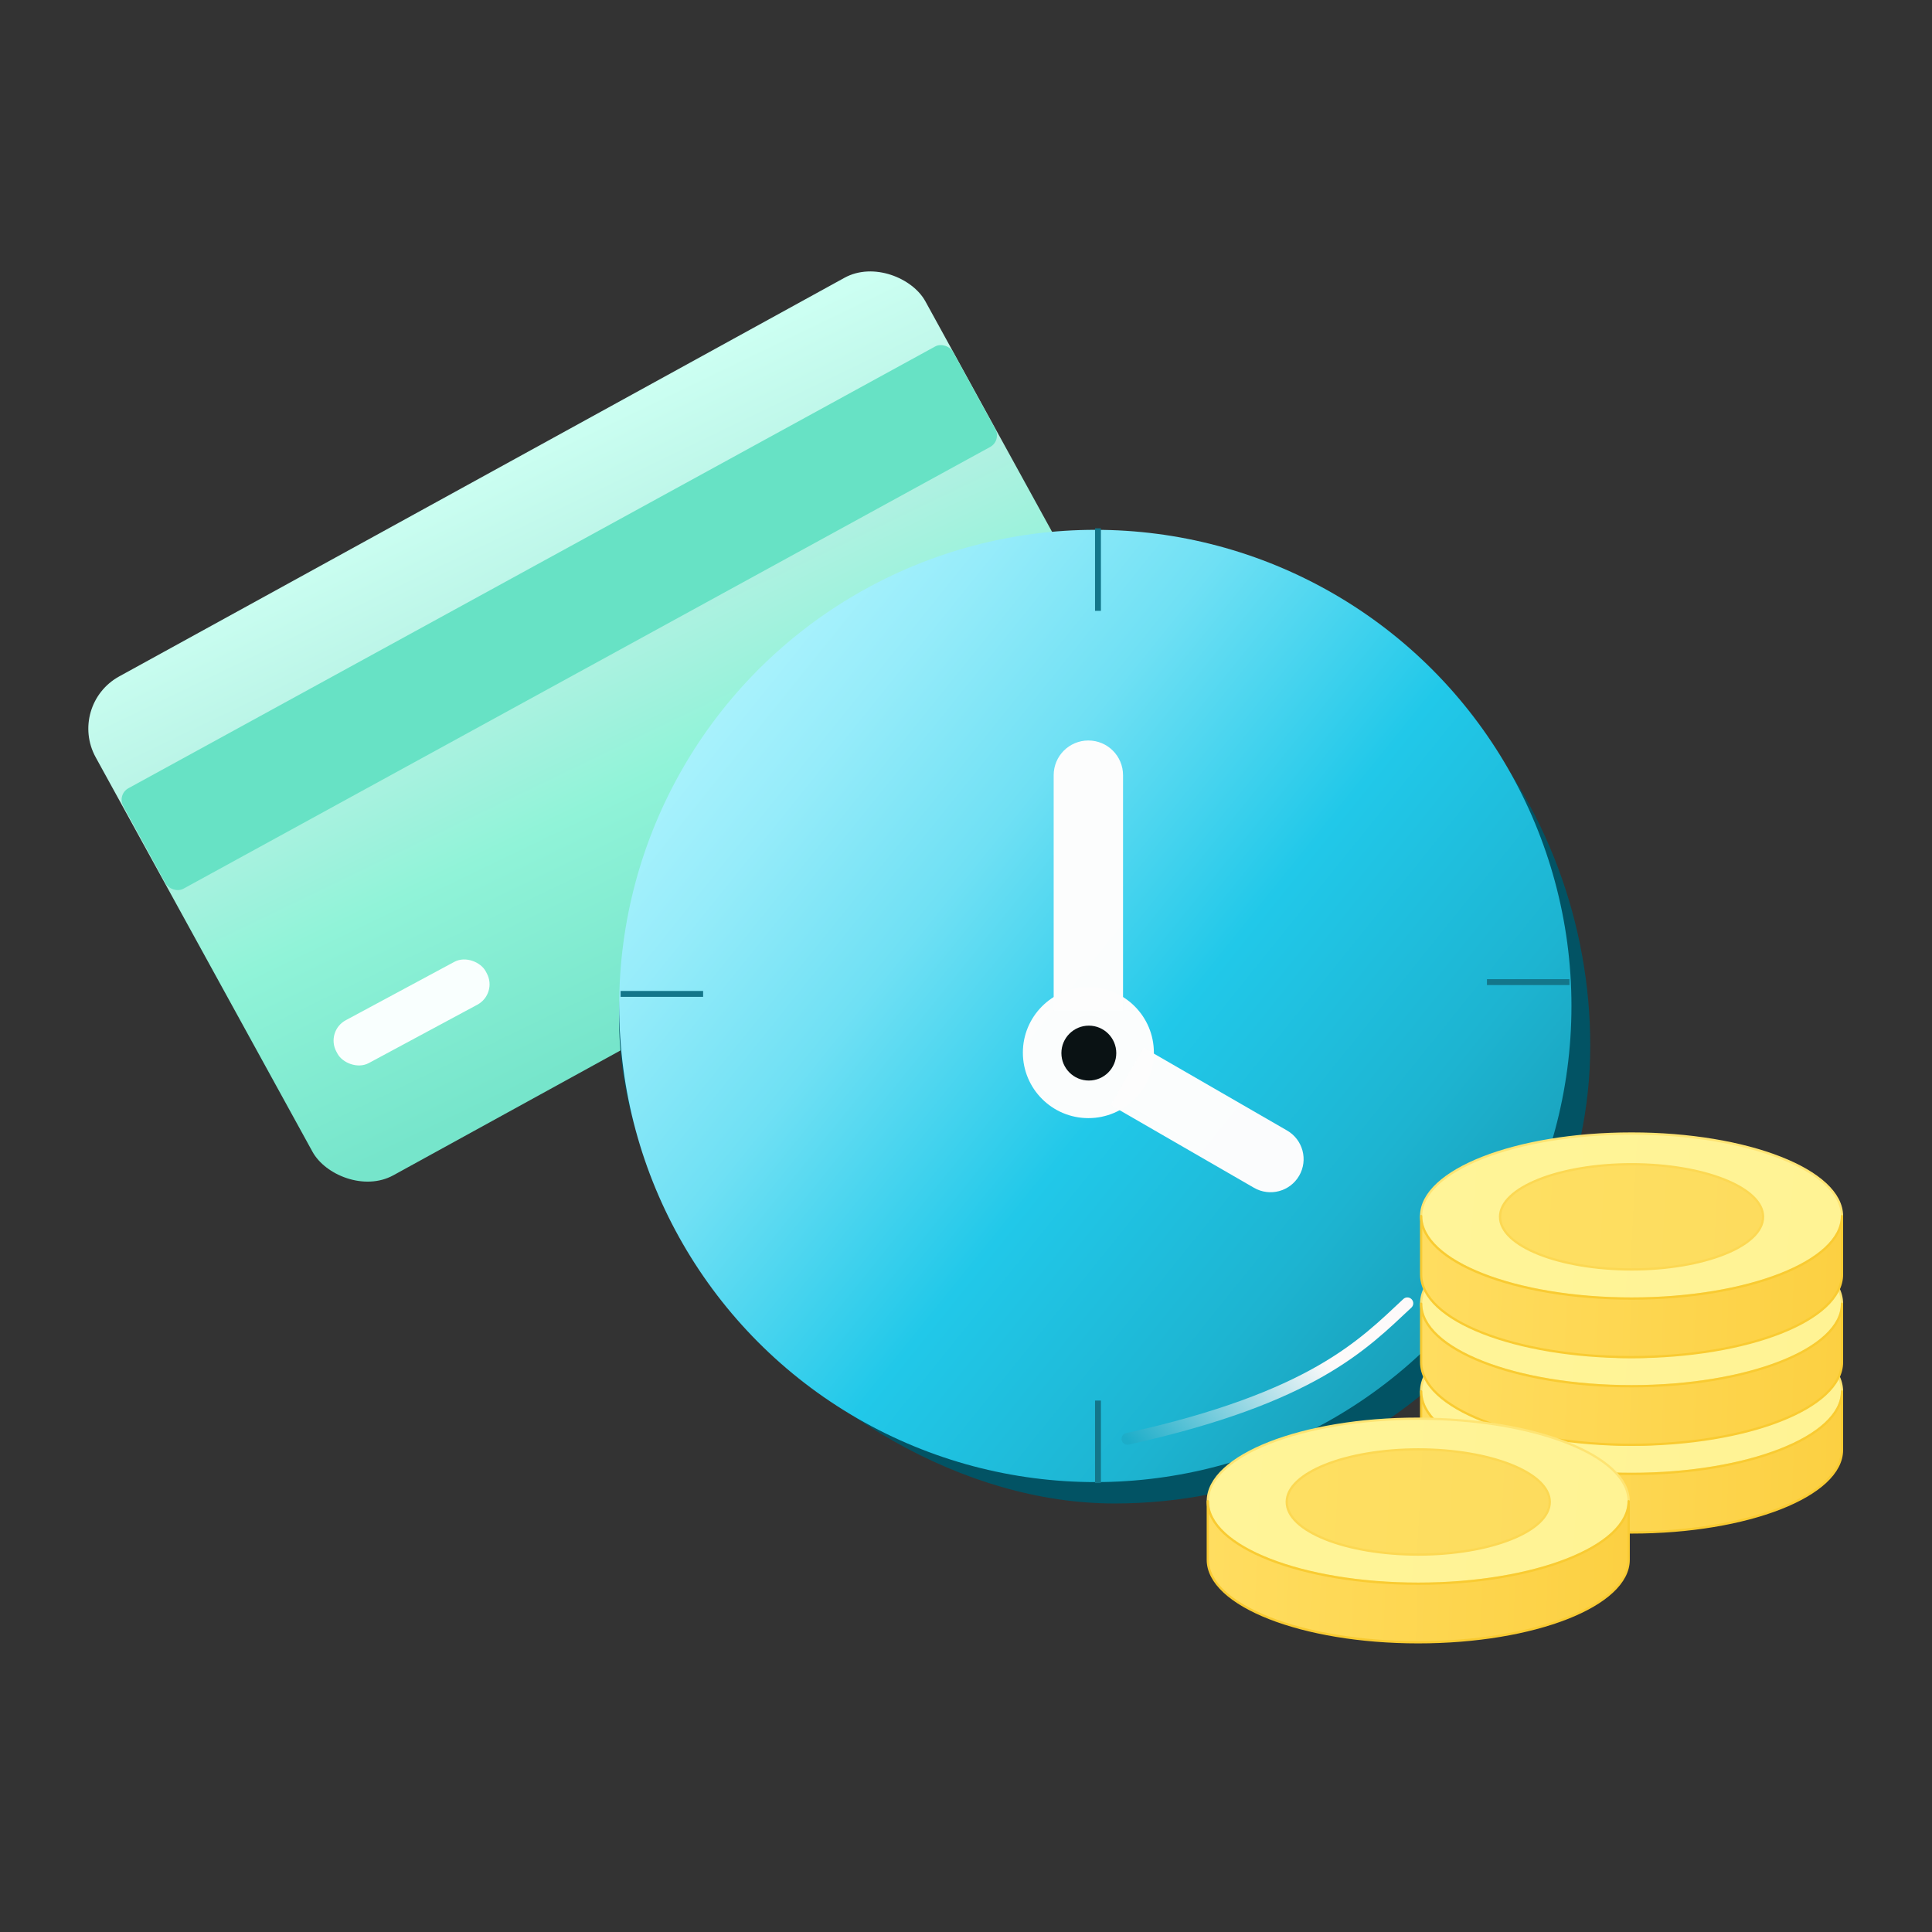 <svg width="200" height="200" viewBox="0 0 200 200" fill="none" xmlns="http://www.w3.org/2000/svg">
<rect x="0" y="0" width="200" height="200" fill="#333333" stroke="none"/>
<rect x="6.936" y="72.992" width="98.005" height="58.927" rx="6.167" transform="rotate(-28.794 6.936 72.992)" fill="url(#paint0_linear_1209_32147)"/>
<rect x="12.104" y="82.249" width="97.927" height="11.858" rx="1.358" transform="rotate(-28.704 12.104 82.249)" fill="#67E2C5"/>
<path d="M115.381 155.639C84.041 155.639 51.675 117.112 68.887 88.281C74.334 79.154 82.59 71.736 92.158 66.702C111.5 56.527 136.438 56.9 151.608 73.785C160.11 83.247 164.622 95.752 164.622 108.228C164.632 134.305 142.475 155.639 115.381 155.639Z" fill="#025364"/>
<circle cx="113.387" cy="104.137" r="49.29" fill="url(#paint1_linear_1209_32147)"/>
<path d="M116.711 148.952C135.929 144.681 141.115 139.19 145.69 134.919" stroke="url(#paint2_linear_1209_32147)" stroke-width="1.22" stroke-linecap="round"/>
<path d="M113.662 54.692V63.234" stroke="#13768A" stroke-width="0.61"/>
<path d="M113.662 144.986V153.527" stroke="#13768A" stroke-width="0.61"/>
<path d="M162.471 101.669L153.929 101.669" stroke="#13768A" stroke-width="0.61"/>
<path d="M72.787 102.889L64.246 102.889" stroke="#13768A" stroke-width="0.61"/>
<circle cx="112.668" cy="108.967" r="6.781" fill="#FDFDFD" fill-opacity="0.992"/>
<path d="M118.398 108.463L133.238 117.031C134.875 117.976 135.436 120.07 134.491 121.707C133.545 123.344 131.452 123.905 129.814 122.96L114.975 114.392L118.398 108.463Z" fill="#FDFDFD" fill-opacity="0.992"/>
<path d="M109.076 104.579L109.076 80.245C109.076 78.263 110.684 76.655 112.666 76.655C114.649 76.655 116.257 78.263 116.257 80.245L116.257 104.579L109.076 104.579Z" fill="#FDFDFD" fill-opacity="0.992"/>
<path d="M115.557 109.016C115.557 110.585 114.286 111.858 112.717 111.858C111.148 111.858 109.875 110.585 109.875 109.016C109.875 107.447 111.148 106.174 112.717 106.174C114.286 106.174 115.557 107.447 115.557 109.016Z" fill="#0A1214"/>
<path d="M168.899 152.58C180.929 152.58 190.682 148.755 190.682 144.038C190.682 139.32 180.929 135.496 168.899 135.496C156.869 135.496 147.117 139.32 147.117 144.038C147.117 148.755 156.869 152.58 168.899 152.58Z" fill="url(#paint3_linear_1209_32147)" stroke="#FEE473" stroke-width="0.236" stroke-linecap="round" stroke-linejoin="round"/>
<path d="M168.899 149.563C176.418 149.563 182.513 147.125 182.513 144.118C182.513 141.11 176.418 138.672 168.899 138.672C161.38 138.672 155.285 141.11 155.285 144.118C155.285 147.125 161.38 149.563 168.899 149.563Z" fill="url(#paint4_linear_1209_32147)" stroke="#FCD853" stroke-width="0.236" stroke-linecap="round" stroke-linejoin="round"/>
<path d="M168.899 152.579C180.93 152.579 190.682 148.753 190.682 144.037V150.097C190.682 154.813 180.93 158.638 168.899 158.638C156.869 158.638 147.117 154.813 147.117 150.097V144.037C147.117 148.753 156.869 152.579 168.899 152.579Z" fill="url(#paint5_linear_1209_32147)" stroke="#F9CB32" stroke-width="0.236" stroke-linecap="round" stroke-linejoin="round"/>
<path d="M168.899 143.503C180.929 143.503 190.682 139.679 190.682 134.962C190.682 130.244 180.929 126.42 168.899 126.42C156.869 126.42 147.117 130.244 147.117 134.962C147.117 139.679 156.869 143.503 168.899 143.503Z" fill="url(#paint6_linear_1209_32147)" stroke="#FEE473" stroke-width="0.236" stroke-linecap="round" stroke-linejoin="round"/>
<path d="M168.899 140.488C176.418 140.488 182.513 138.05 182.513 135.042C182.513 132.035 176.418 129.597 168.899 129.597C161.38 129.597 155.285 132.035 155.285 135.042C155.285 138.05 161.38 140.488 168.899 140.488Z" fill="url(#paint7_linear_1209_32147)" stroke="#FCD853" stroke-width="0.236" stroke-linecap="round" stroke-linejoin="round"/>
<path d="M168.899 143.503C180.93 143.503 190.682 139.678 190.682 134.961V141.021C190.682 145.737 180.93 149.563 168.899 149.563C156.869 149.563 147.117 145.737 147.117 141.021V134.961C147.117 139.678 156.869 143.503 168.899 143.503Z" fill="url(#paint8_linear_1209_32147)" stroke="#F9CB32" stroke-width="0.236" stroke-linecap="round" stroke-linejoin="round"/>
<path d="M168.899 134.428C180.929 134.428 190.682 130.603 190.682 125.886C190.682 121.168 180.929 117.344 168.899 117.344C156.869 117.344 147.117 121.168 147.117 125.886C147.117 130.603 156.869 134.428 168.899 134.428Z" fill="url(#paint9_linear_1209_32147)" stroke="#FEE473" stroke-width="0.236" stroke-linecap="round" stroke-linejoin="round"/>
<path d="M168.899 131.412C176.418 131.412 182.513 128.974 182.513 125.966C182.513 122.959 176.418 120.521 168.899 120.521C161.38 120.521 155.285 122.959 155.285 125.966C155.285 128.974 161.38 131.412 168.899 131.412Z" fill="url(#paint10_linear_1209_32147)" stroke="#FCD853" stroke-width="0.236" stroke-linecap="round" stroke-linejoin="round"/>
<path d="M168.899 134.427C180.93 134.427 190.682 130.602 190.682 125.885V131.945C190.682 136.661 180.93 140.486 168.899 140.486C156.869 140.486 147.117 136.661 147.117 131.945V125.885C147.117 130.602 156.869 134.427 168.899 134.427Z" fill="url(#paint11_linear_1209_32147)" stroke="#F9CB32" stroke-width="0.236" stroke-linecap="round" stroke-linejoin="round"/>
<path d="M146.815 163.947C158.845 163.947 168.598 160.123 168.598 155.405C168.598 150.688 158.845 146.863 146.815 146.863C134.785 146.863 125.033 150.688 125.033 155.405C125.033 160.123 134.785 163.947 146.815 163.947Z" fill="url(#paint12_linear_1209_32147)" stroke="#FEE473" stroke-width="0.236" stroke-linecap="round" stroke-linejoin="round"/>
<path d="M146.817 160.931C154.336 160.931 160.431 158.493 160.431 155.485C160.431 152.478 154.336 150.04 146.817 150.04C139.298 150.04 133.203 152.478 133.203 155.485C133.203 158.493 139.298 160.931 146.817 160.931Z" fill="url(#paint13_linear_1209_32147)" stroke="#FCD853" stroke-width="0.236" stroke-linecap="round" stroke-linejoin="round"/>
<path d="M146.815 163.946C158.846 163.946 168.598 160.121 168.598 155.404V161.464C168.598 166.18 158.846 170.006 146.815 170.006C134.785 170.006 125.033 166.18 125.033 161.464V155.404C125.033 160.121 134.785 163.946 146.815 163.946Z" fill="url(#paint14_linear_1209_32147)" stroke="#F9CB32" stroke-width="0.236" stroke-linecap="round" stroke-linejoin="round"/>
<rect x="33.684" y="106.748" width="17.552" height="5.035" rx="2.393" transform="rotate(-28.265 33.684 106.748)" fill="#F9FFFE"/>
<defs>
<linearGradient id="paint0_linear_1209_32147" x1="17.493" y1="69.775" x2="14.287" y2="129.972" gradientUnits="userSpaceOnUse">
<stop stop-color="#CCFFF2"/>
<stop offset="0.32" stop-color="#B4F1E3"/>
<stop offset="0.611" stop-color="#90F3D8"/>
<stop offset="1" stop-color="#76E5CB"/>
</linearGradient>
<linearGradient id="paint1_linear_1209_32147" x1="147.772" y1="142.475" x2="60.012" y2="71.869" gradientUnits="userSpaceOnUse">
<stop stop-color="#199FB9"/>
<stop offset="0.161" stop-color="#1DB4D1"/>
<stop offset="0.387" stop-color="#21C8E9"/>
<stop offset="0.622" stop-color="#6FE0F4"/>
<stop offset="0.791" stop-color="#96ECFA"/>
<stop offset="1" stop-color="#BDF8FF"/>
</linearGradient>
<linearGradient id="paint2_linear_1209_32147" x1="131.201" y1="134.919" x2="116.866" y2="149.257" gradientUnits="userSpaceOnUse">
<stop stop-color="#FDFAFA"/>
<stop offset="1" stop-color="#1CADC9"/>
</linearGradient>
<linearGradient id="paint3_linear_1209_32147" x1="147.117" y1="142.076" x2="190.682" y2="145.48" gradientUnits="userSpaceOnUse">
<stop stop-color="#FFF498"/>
<stop offset="1" stop-color="#FFF394"/>
</linearGradient>
<linearGradient id="paint4_linear_1209_32147" x1="156.193" y1="144.118" x2="181.832" y2="145.479" gradientUnits="userSpaceOnUse">
<stop stop-color="#FEDF62"/>
<stop offset="1" stop-color="#FDDC5E"/>
</linearGradient>
<linearGradient id="paint5_linear_1209_32147" x1="147.117" y1="150.017" x2="190.682" y2="151.379" gradientUnits="userSpaceOnUse">
<stop stop-color="#FFDD60"/>
<stop offset="1" stop-color="#FCD042"/>
</linearGradient>
<linearGradient id="paint6_linear_1209_32147" x1="147.117" y1="133" x2="190.682" y2="136.403" gradientUnits="userSpaceOnUse">
<stop stop-color="#FFF498"/>
<stop offset="1" stop-color="#FFF394"/>
</linearGradient>
<linearGradient id="paint7_linear_1209_32147" x1="156.193" y1="135.042" x2="181.832" y2="136.404" gradientUnits="userSpaceOnUse">
<stop stop-color="#FEDF62"/>
<stop offset="1" stop-color="#FDDC5E"/>
</linearGradient>
<linearGradient id="paint8_linear_1209_32147" x1="147.117" y1="140.942" x2="190.682" y2="142.303" gradientUnits="userSpaceOnUse">
<stop stop-color="#FFDD60"/>
<stop offset="1" stop-color="#FCD042"/>
</linearGradient>
<linearGradient id="paint9_linear_1209_32147" x1="147.117" y1="123.924" x2="190.682" y2="127.328" gradientUnits="userSpaceOnUse">
<stop stop-color="#FFF498"/>
<stop offset="1" stop-color="#FFF394"/>
</linearGradient>
<linearGradient id="paint10_linear_1209_32147" x1="156.193" y1="125.966" x2="181.832" y2="127.327" gradientUnits="userSpaceOnUse">
<stop stop-color="#FEDF62"/>
<stop offset="1" stop-color="#FDDC5E"/>
</linearGradient>
<linearGradient id="paint11_linear_1209_32147" x1="147.117" y1="131.865" x2="190.682" y2="133.227" gradientUnits="userSpaceOnUse">
<stop stop-color="#FFDD60"/>
<stop offset="1" stop-color="#FCD042"/>
</linearGradient>
<linearGradient id="paint12_linear_1209_32147" x1="125.033" y1="153.443" x2="168.598" y2="156.847" gradientUnits="userSpaceOnUse">
<stop stop-color="#FFF498"/>
<stop offset="1" stop-color="#FFF394"/>
</linearGradient>
<linearGradient id="paint13_linear_1209_32147" x1="134.111" y1="155.485" x2="159.75" y2="156.846" gradientUnits="userSpaceOnUse">
<stop stop-color="#FEDF62"/>
<stop offset="1" stop-color="#FDDC5E"/>
</linearGradient>
<linearGradient id="paint14_linear_1209_32147" x1="125.033" y1="161.385" x2="168.598" y2="162.746" gradientUnits="userSpaceOnUse">
<stop stop-color="#FFDD60"/>
<stop offset="1" stop-color="#FCD042"/>
</linearGradient>
</defs>
</svg>
